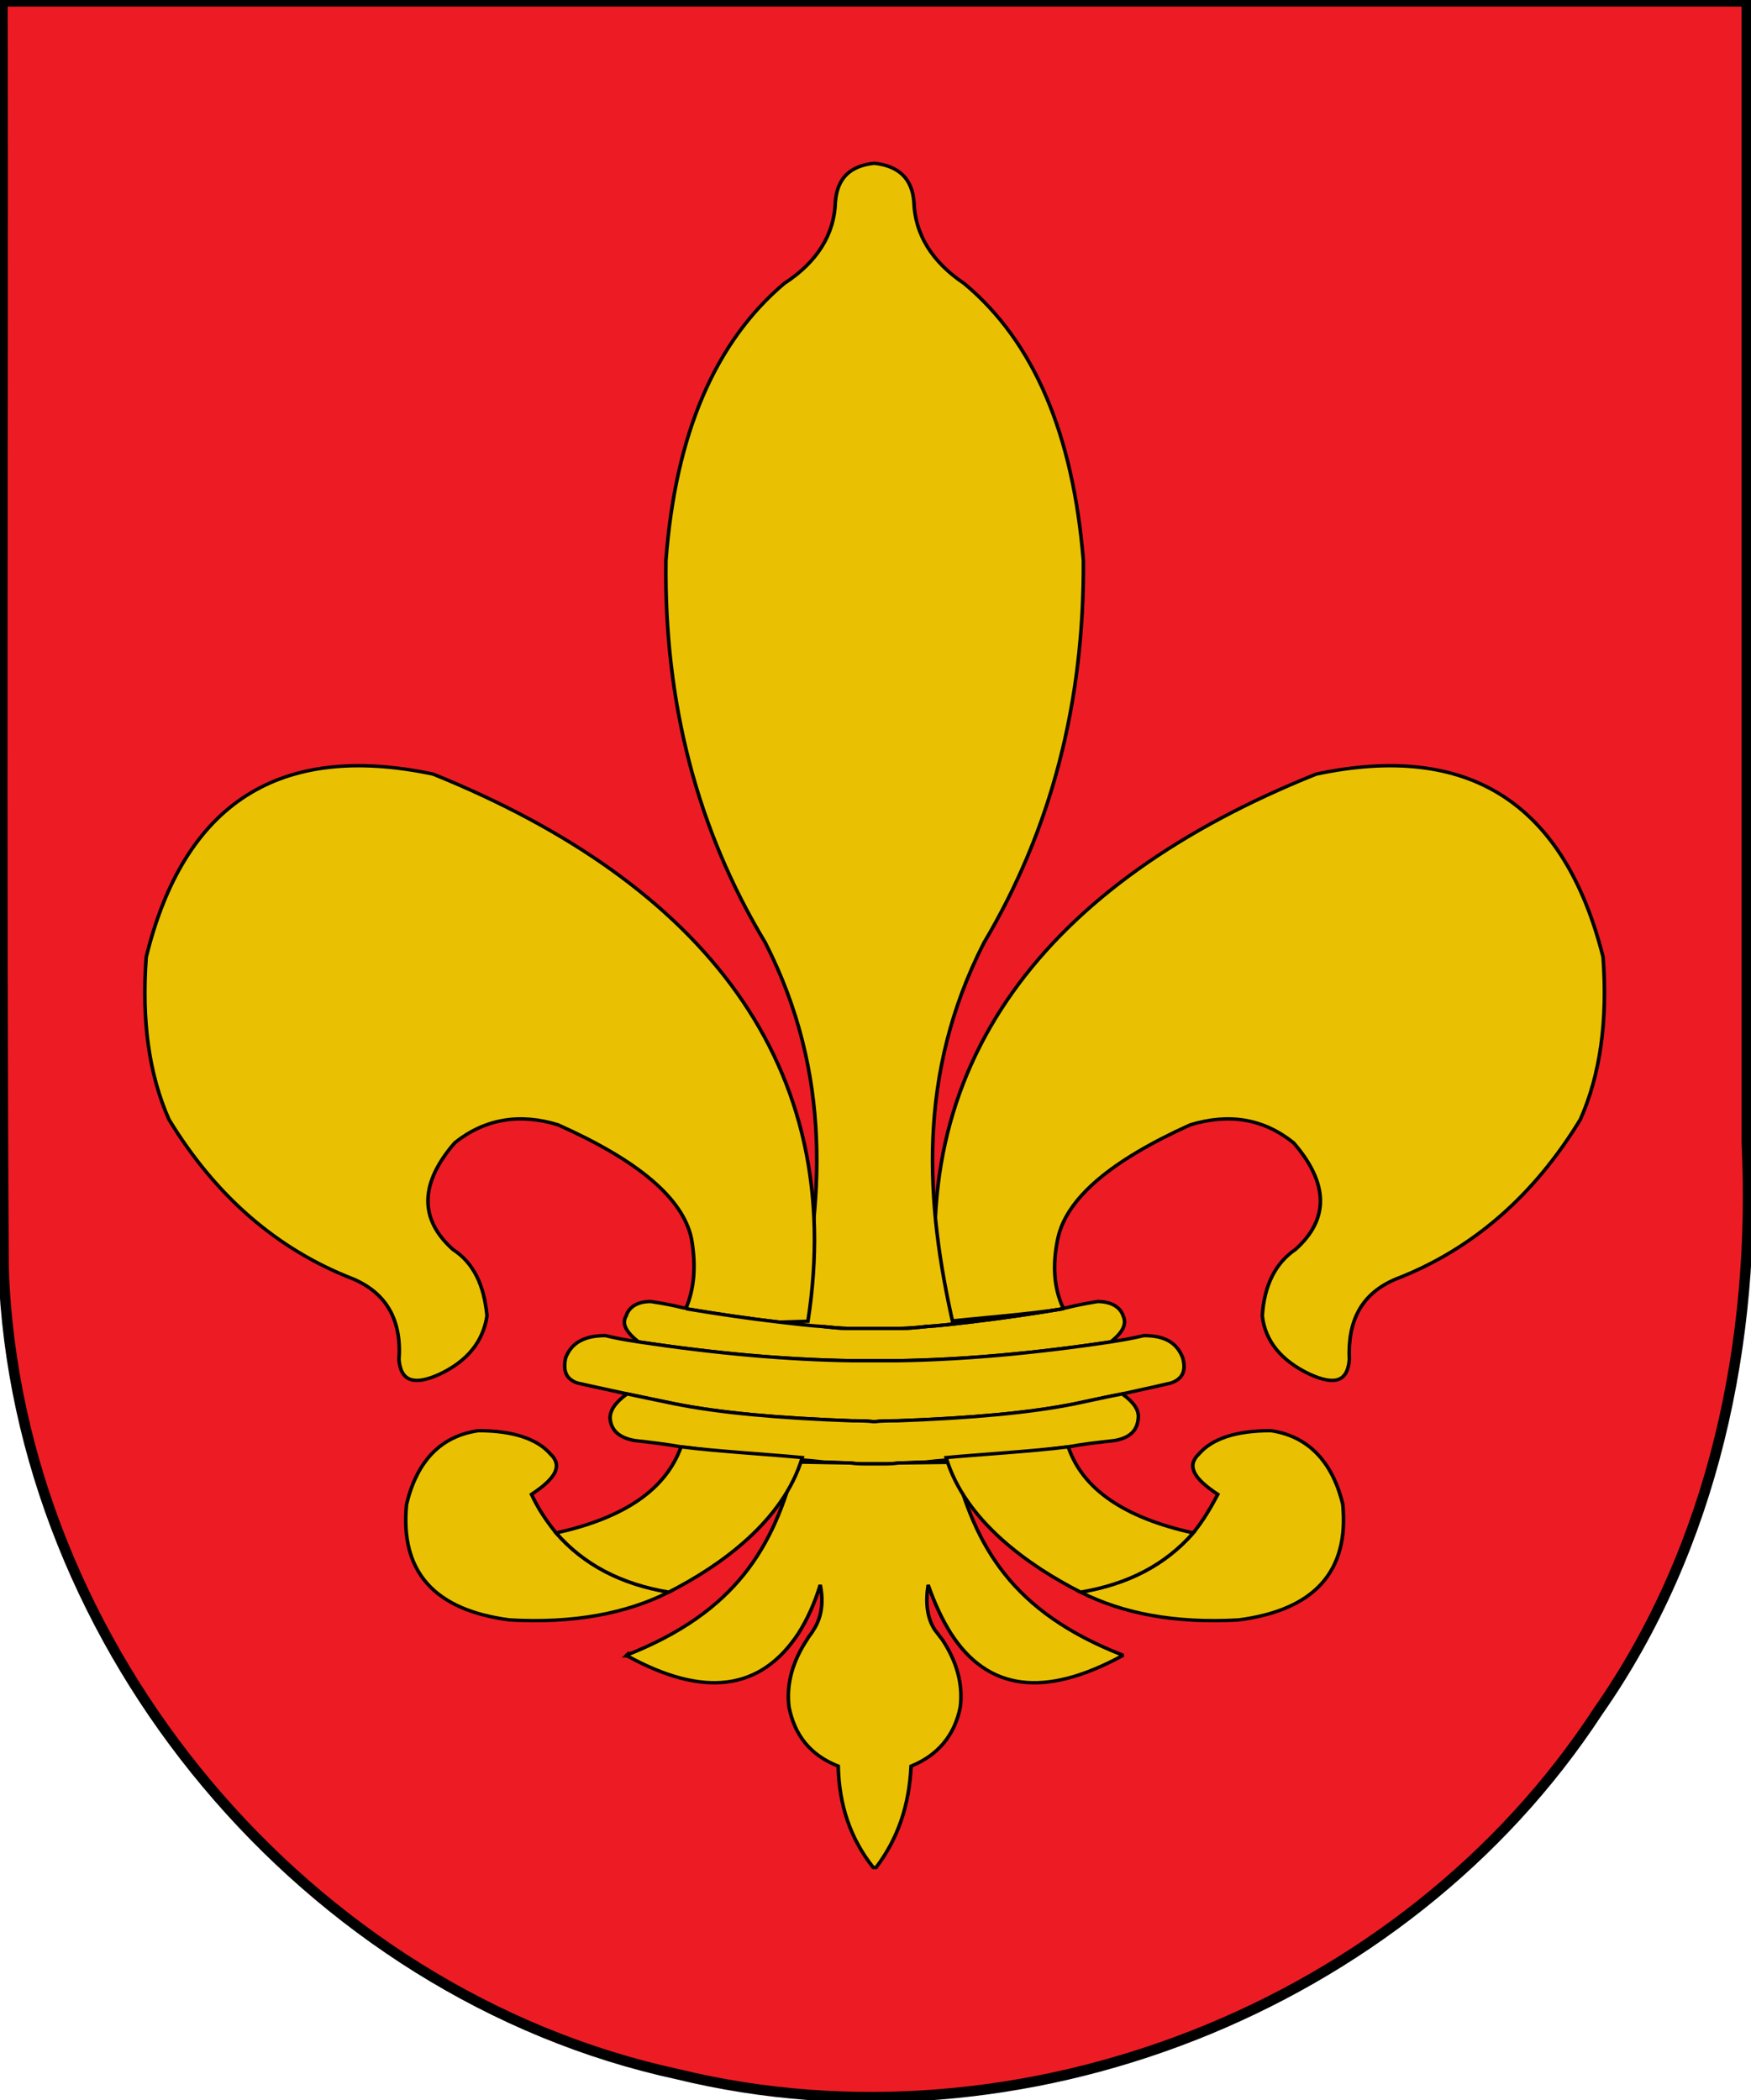 <?xml version="1.0" encoding="UTF-8" standalone="no"?>
<!-- Created with Inkscape (http://www.inkscape.org/) -->
<svg
   xmlns:svg="http://www.w3.org/2000/svg"
   xmlns="http://www.w3.org/2000/svg"
   version="1.0"
   width="502"
   height="602"
   id="svg3194">
  <defs
     id="defs3196" />
  <g
     transform="translate(-26.802,-375.03)"
     id="layer4" />
  <g
     transform="translate(-26.802,-375.03)"
     id="layer5" />
  <g
     transform="matrix(1.003,0,0,1.003,-26.741,-375.06)"
     id="layer7"
     style="fill:#ed1c24;display:inline">
    <path
       d="M 27.373,374.321 C 27.577,495.066 26.962,615.824 27.685,736.561 C 31.532,844.917 114.472,943.887 220.385,966.77 C 318.368,990.64 428.057,947.743 483.362,863.149 C 516.484,815.838 528.682,757.289 525.951,700.297 C 525.951,591.638 525.951,482.98 525.951,374.321 C 359.758,374.321 193.566,374.321 27.373,374.321 z"
       id="path11946"
       style="fill:#ed1c24;fill-opacity:1;fill-rule:evenodd;stroke:#000000;stroke-width:2.99;stroke-linecap:butt;stroke-linejoin:miter;marker:none;marker-start:none;marker-mid:none;marker-end:none;stroke-miterlimit:4;stroke-dasharray:none;stroke-dashoffset:0;stroke-opacity:1;visibility:visible;display:inline;overflow:visible;enable-background:accumulate" />
  </g>
  <g
     transform="matrix(4.075,0,0,4.075,40.785,45.803)"
     id="g2889"
     style="stroke:#000000;stroke-width:0.245;stroke-miterlimit:4;stroke-dasharray:none;stroke-opacity:1">
    <g
       transform="translate(-346.33,-512.972)"
       id="layer3"
       style="stroke:#000000;stroke-width:0.245;stroke-miterlimit:4;stroke-dasharray:none;stroke-opacity:1;display:inline" />
    <g
       transform="translate(-346.33,-512.972)"
       id="layer1"
       style="stroke:#000000;stroke-width:0.245;stroke-miterlimit:4;stroke-dasharray:none;stroke-opacity:1;display:inline" />
    <g
       transform="translate(-289.901,-589.612)"
       id="g2893"
       style="stroke:#000000;stroke-width:0.245;stroke-miterlimit:4;stroke-dasharray:none;stroke-opacity:1;display:inline" />
    <g
       transform="translate(-289.901,-589.612)"
       id="g2895"
       style="stroke:#000000;stroke-width:0.245;stroke-miterlimit:4;stroke-dasharray:none;stroke-opacity:1;display:inline" />
    <g
       transform="translate(-289.901,-589.612)"
       id="layer2"
       style="stroke:#000000;stroke-width:0.245;stroke-miterlimit:4;stroke-dasharray:none;stroke-opacity:1" />
    <g
       transform="translate(-289.901,-589.612)"
       id="layer6"
       style="stroke:#000000;stroke-width:0.245;stroke-miterlimit:4;stroke-dasharray:none;stroke-opacity:1;display:inline">
      <g
         transform="matrix(0.666,0,0,0.631,8.661,479.936)"
         id="g9081"
         style="fill:#eac102;fill-opacity:1;stroke:#000000;stroke-width:0.379;stroke-miterlimit:4;stroke-dasharray:none;stroke-opacity:1;display:inline">
        <path
           d="M 554.7,298.6 C 562.8,295.3 569.3,289.3 574.2,280.8 C 576.3,275.8 577.099,269.8 576.599,262.7 C 572.499,245.5 562.4,238.7 546.299,242.3 C 517.699,254.4 502.497,274.8 506.697,303.4 C 509.897,303 516.199,302.5 519.598,301.9 C 518.598,299.7 518.399,297.1 518.998,294.1 C 519.898,289.6 524.598,285.4 532.998,281.4 C 537.098,280.1 540.698,280.7 543.898,283.4 C 547.597,287.9 547.698,291.9 544.097,295.3 C 541.997,296.8 540.797,299.3 540.597,302.7 C 540.898,305.5 542.597,307.7 545.597,309.2 C 548.297,310.5 549.597,310 549.797,307.6 C 549.6,303.2 551.1,300.2 554.7,298.6 z"
           id="path9083"
           style="fill:#eac102;fill-opacity:1;stroke:#000000;stroke-width:0.379;stroke-miterlimit:4;stroke-dasharray:none;stroke-opacity:1" />
        <path
           d="M 509.1,187.6 C 505.701,185.2 503.901,182.1 503.8,178.5 C 503.6,175.9 502.2,174.5 499.6,174.2 C 497,174.5 495.7,175.9 495.5,178.5 C 495.4,182.1 493.6,185.2 490.1,187.6 C 482.8,194.1 478.6,204.4 477.6,218.5 C 477.4,234.3 480.9,248.5 488.1,261.1 C 495.2,275.8 494.298,290.1 491.298,303.9 C 492.197,304 496.1,304.1 496.9,304.1 C 497,304.1 497.1,304.1 497.1,304.1 L 502.1,304.1 C 502.201,304.1 502.3,304.1 502.3,304.1 C 503.2,304.1 507.103,304 508.002,303.9 C 505.002,290.1 504.1,275.8 511.2,261.1 C 518.3,248.5 521.8,234.3 521.7,218.5 C 520.6,204.4 516.5,194.1 509.1,187.6 z"
           id="path9085"
           style="fill:#eac102;fill-opacity:1;stroke:#000000;stroke-width:0.379;stroke-miterlimit:4;stroke-dasharray:none;stroke-opacity:1" />
        <path
           d="M 455.1,295.3 C 451.5,291.9 451.6,287.9 455.3,283.4 C 458.5,280.7 462.2,280.1 466.2,281.4 C 474.7,285.4 479.4,289.6 480.3,294.1 C 480.8,297.1 480.6,299.7 479.7,301.9 C 483.1,302.5 486.3,303 489.6,303.4 L 492.603,303.3 C 496.803,274.8 481.6,254.5 453,242.3 C 436.8,238.7 426.7,245.5 422.7,262.7 C 422.2,269.8 423,275.8 425.1,280.8 C 430,289.3 436.5,295.3 444.6,298.6 C 448.1,300.2 449.7,303.2 449.4,307.6 C 449.6,310 451,310.5 453.7,309.2 C 456.7,307.7 458.3,305.5 458.7,302.7 C 458.4,299.3 457.3,296.8 455.1,295.3 z"
           id="path9087"
           style="fill:#eac102;fill-opacity:1;stroke:#000000;stroke-width:0.379;stroke-miterlimit:4;stroke-dasharray:none;stroke-opacity:1" />
        <path
           d="M 450.2,323.7 C 449.5,331.2 453.1,335.5 461.1,336.6 C 467.8,337 473.4,335.9 477.9,333.5 C 472.8,332.6 468.9,330.4 466,326.9 C 465,325.6 464.1,324.2 463.4,322.6 C 466,320.8 466.7,319.4 465.4,318.1 C 464,316.4 461.4,315.5 457.8,315.5 C 453.8,316.1 451.3,318.9 450.2,323.7 z"
           id="path9089"
           style="fill:#eac102;fill-opacity:1;stroke:#000000;stroke-width:0.379;stroke-miterlimit:4;stroke-dasharray:none;stroke-opacity:1" />
        <path
           d="M 509.7,303.4 C 508.099,303.6 506.5,303.8 505,303.9 C 504.1,304 503.2,304.1 502.3,304.1 C 502.3,304.1 502.2,304.1 502.1,304.1 L 497.1,304.1 C 497.1,304.1 497,304.1 496.9,304.1 C 496.1,304.1 495.2,304 494.3,303.9 C 492.8,303.8 491.2,303.6 489.6,303.4 C 486.3,303 483.1,302.5 479.7,301.9 C 479.7,301.9 479.7,301.9 479.7,302 L 479.7,301.9 C 479.7,301.9 479.6,301.8 479.4,301.8 C 478.3,301.5 477.2,301.3 476,301.1 C 474.6,301.1 473.7,301.7 473.4,302.7 C 472.9,303.6 473.4,304.5 474.7,305.6 C 482.9,306.9 490.4,307.6 497.3,307.7 C 497.8,307.7 498.4,307.7 499,307.7 L 500.2,307.7 C 500.8,307.7 501.4,307.7 502,307.7 C 508.8,307.6 516.4,306.9 524.6,305.6 C 525.901,304.5 526.3,303.6 525.901,302.7 C 525.6,301.7 524.6,301.1 523.201,301.1 C 522.1,301.3 521.001,301.5 519.901,301.8 C 519.6,301.8 519.6,301.9 519.6,301.9 L 519.6,302 C 519.6,301.9 519.6,301.9 519.6,301.9 C 516.2,302.5 512.9,303 509.7,303.4 z"
           id="path9091"
           style="fill:#eac102;fill-opacity:1;stroke:#000000;stroke-width:0.379;stroke-miterlimit:4;stroke-dasharray:none;stroke-opacity:1" />
        <path
           d="M 532.2,307.4 C 531.599,305.7 530.3,304.9 528.099,304.9 C 526.9,305.2 525.799,305.4 524.599,305.6 C 516.4,306.9 508.799,307.6 501.999,307.7 C 501.399,307.7 500.799,307.7 500.199,307.7 L 499,307.7 C 498.4,307.7 497.8,307.7 497.3,307.7 C 490.4,307.6 482.9,306.9 474.7,305.6 C 473.5,305.4 472.3,305.2 471.2,304.9 C 469,304.9 467.6,305.7 467,307.4 C 466.7,308.9 467.1,309.8 468.3,310.2 C 469.1,310.4 470.9,310.8 473.5,311.4 C 474.9,311.7 476.6,312.1 478.5,312.5 C 483.2,313.5 489.4,314.1 497.3,314.4 C 498,314.4 498.8,314.4 499.6,314.5 C 500.4,314.4 501.2,314.4 502,314.4 C 509.9,314.1 516.1,313.5 520.8,312.5 C 522.6,312.1 524.3,311.7 525.8,311.4 C 528.401,310.8 530.1,310.4 530.901,310.2 C 532.1,309.8 532.6,308.9 532.2,307.4 z"
           id="path9093"
           style="fill:#eac102;fill-opacity:1;stroke:#000000;stroke-width:0.379;stroke-miterlimit:4;stroke-dasharray:none;stroke-opacity:1" />
        <path
           d="M 498.9,319.2 L 500.4,319.2 C 501,319.2 501.5,319.2 502.2,319.1 C 503,319.1 503.9,319 504.9,319 L 505,319 C 506.5,318.8 508.3,318.7 510.2,318.5 C 513.099,318.2 516.4,317.8 520.099,317.3 C 521.599,317 523.299,316.8 524.999,316.6 C 526.599,316.3 527.399,315.5 527.499,314.1 C 527.599,313.2 526.999,312.3 525.799,311.4 C 524.299,311.7 522.599,312.1 520.799,312.5 C 516.099,313.5 509.9,314.1 501.999,314.4 C 501.199,314.4 500.399,314.4 499.599,314.5 C 498.799,314.4 497.999,314.4 497.299,314.4 C 489.399,314.1 483.199,313.5 478.499,312.5 C 476.599,312.1 474.899,311.7 473.499,311.4 C 472.299,312.3 471.699,313.2 471.699,314.1 C 471.799,315.5 472.699,316.3 474.299,316.6 C 475.999,316.8 477.599,317 479.199,317.3 C 482.899,317.8 486.199,318.2 488.999,318.5 C 490.999,318.7 492.799,318.8 494.299,319 C 495.299,319 496.299,319.1 497.099,319.1 C 497.7,319.2 498.3,319.2 498.9,319.2 z"
           id="path9095"
           style="fill:#eac102;fill-opacity:1;stroke:#000000;stroke-width:0.379;stroke-miterlimit:4;stroke-dasharray:none;stroke-opacity:1" />
        <path
           d="M 500.4,319.2 L 498.9,319.2 C 498.3,319.2 497.7,319.2 497.1,319.1 C 496.3,319.1 492.298,319 491.298,319 C 488.998,328.5 485,335.7 473.5,340.5 L 473.5,340.6 C 481.6,345.3 487.6,344.5 491.6,338.1 C 492.5,336.6 493.3,334.8 493.9,332.7 C 494.3,334.7 494,336.4 493.2,337.7 C 493,338.1 492.7,338.4 492.5,338.8 C 491,341.2 490.3,343.7 490.6,346.3 C 491.2,349.5 492.9,351.7 495.8,352.9 C 495.9,357.3 497.1,361 499.5,364.2 L 499.8,364.2 C 502.1,361 503.3,357.3 503.5,352.9 C 506.3,351.7 508.1,349.5 508.7,346.3 C 509,343.7 508.3,341.2 506.8,338.8 C 506.5,338.4 506.3,338.1 506,337.7 C 505.2,336.4 505,334.7 505.3,332.7 C 506,334.8 506.8,336.6 507.7,338.1 C 511.599,344.5 517.599,345.3 525.8,340.6 L 525.8,340.5 C 514.2,335.7 510.303,328.5 508.002,319 C 513.663,318.969 504.639,319.058 502.2,319.1 C 501.5,319.2 501,319.2 500.4,319.2 z"
           id="path9097"
           style="fill:#eac102;fill-opacity:1;stroke:#000000;stroke-width:0.379;stroke-miterlimit:4;stroke-dasharray:none;stroke-opacity:1" />
        <path
           d="M 466,326.9 C 468.9,330.4 472.8,332.6 477.9,333.5 C 483.3,330.6 490.002,325.6 492.002,318.5 C 489.202,318.2 482.9,317.8 479.2,317.3 C 477.6,322 473.3,325.2 466,326.9 z"
           id="path9099"
           style="fill:#eac102;fill-opacity:1;stroke:#000000;stroke-width:0.379;stroke-miterlimit:4;stroke-dasharray:none;stroke-opacity:1" />
        <path
           d="M 473.5,340.5 L 473.4,340.6 C 473.5,340.6 473.5,340.6 473.5,340.6 L 473.5,340.5 z"
           id="path9101"
           style="fill:#eac102;fill-opacity:1;stroke:#000000;stroke-width:0.379;stroke-miterlimit:4;stroke-dasharray:none;stroke-opacity:1" />
        <path
           d="M 541.5,315.5 C 537.8,315.5 535.3,316.4 533.9,318.1 C 532.599,319.4 533.299,320.8 535.9,322.6 C 535.099,324.2 534.299,325.6 533.299,326.9 C 530.4,330.4 526.499,332.6 521.4,333.5 C 525.9,335.9 531.4,337 538.099,336.6 C 546.099,335.5 549.799,331.2 549.099,323.7 C 548,318.9 545.4,316.1 541.5,315.5 z"
           id="path9103"
           style="fill:#eac102;fill-opacity:1;stroke:#000000;stroke-width:0.379;stroke-miterlimit:4;stroke-dasharray:none;stroke-opacity:1" />
        <path
           d="M 520.1,317.3 C 516.401,317.8 510.098,318.2 507.199,318.5 C 509.199,325.6 516.001,330.6 521.401,333.5 C 526.501,332.6 530.401,330.4 533.3,326.9 C 526,325.2 521.6,322 520.1,317.3 z"
           id="path9105"
           style="fill:#eac102;fill-opacity:1;stroke:#000000;stroke-width:0.379;stroke-miterlimit:4;stroke-dasharray:none;stroke-opacity:1" />
        <path
           d="M 509.7,303.4 C 508.099,303.6 506.5,303.8 505,303.9"
           id="path9115"
           style="fill:#eac102;fill-opacity:1;stroke:#000000;stroke-width:0.379;stroke-linecap:round;stroke-linejoin:round;stroke-miterlimit:4;stroke-dasharray:none;stroke-opacity:1" />
        <path
           d="M 509.7,303.4 C 512.9,303 516.2,302.5 519.599,301.9"
           id="path9119"
           style="fill:#eac102;fill-opacity:1;stroke:#000000;stroke-width:0.379;stroke-linecap:round;stroke-linejoin:round;stroke-miterlimit:4;stroke-dasharray:none;stroke-opacity:1" />
        <path
           d="M 505,303.9 C 504.1,304 503.2,304.1 502.3,304.1 C 502.3,304.1 502.2,304.1 502.1,304.1 L 497.1,304.1 C 497.1,304.1 497,304.1 496.9,304.1 C 496.1,304.1 495.2,304 494.3,303.9"
           id="path9127"
           style="fill:#eac102;fill-opacity:1;stroke:#000000;stroke-width:0.379;stroke-linecap:round;stroke-linejoin:round;stroke-miterlimit:4;stroke-dasharray:none;stroke-opacity:1" />
      </g>
    </g>
  </g>
</svg>
